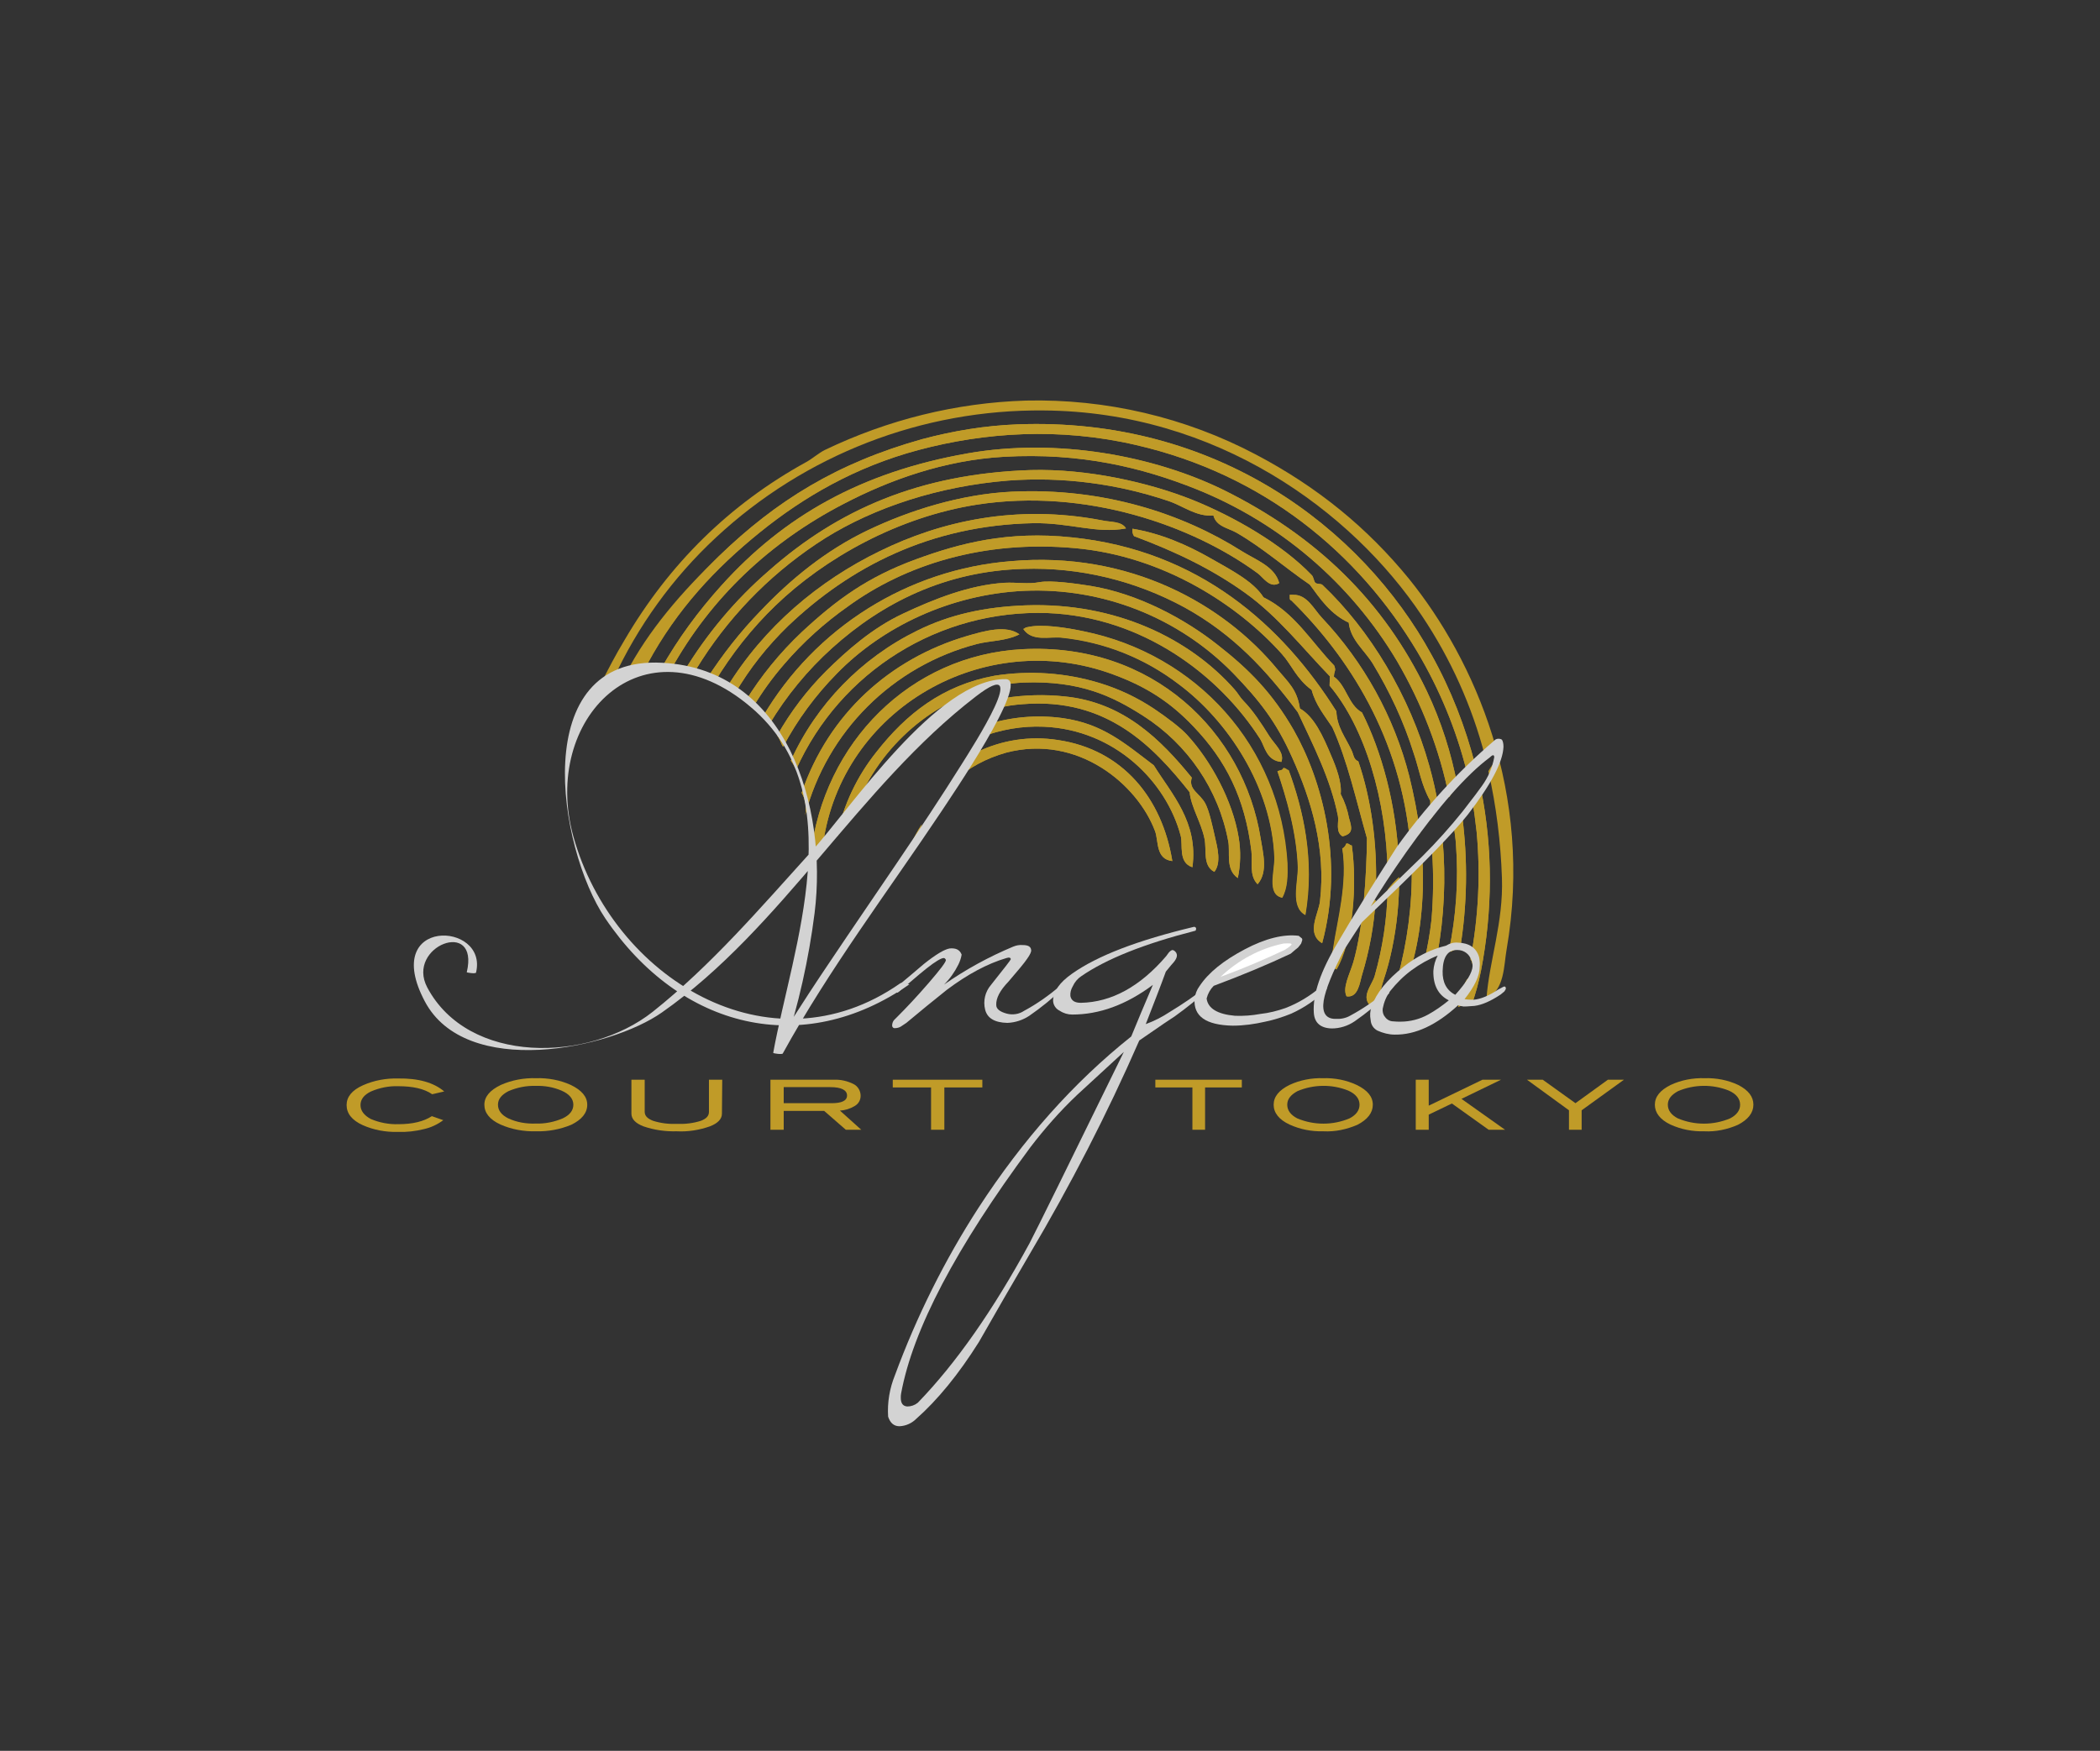 <?xml version="1.0" encoding="utf-8"?>
<!-- Generator: Adobe Illustrator 25.0.1, SVG Export Plug-In . SVG Version: 6.00 Build 0)  -->
<svg version="1.1" id="レイヤー_1" xmlns="http://www.w3.org/2000/svg" xmlns:xlink="http://www.w3.org/1999/xlink" x="0px"
	 y="0px" viewBox="0 0 679.8 566.9" style="enable-background:new 0 0 679.8 566.9;" xml:space="preserve">
<rect x="0" y="0" width="679.8" height="566.9" fill="#333333" stroke="none"/>
<style type="text/css">
	.st0{fill-rule:evenodd;clip-rule:evenodd;fill:#C09B28;}
	.st1{fill:#C09B28;}
	.st2{fill-rule:evenodd;clip-rule:evenodd;fill:#FFFFFF;}
	.st3{fill:#D3D3D3;}
</style>
<g id="レイヤー_6">
	<path class="st0" d="M477.6,247.9C477.7,247.9,477.7,247.9,477.6,247.9c-3.2-12.5-7.9-24.6-14.2-35.9c-22.6-41.3-69.8-77-134-74.6
		c-10.5,0.4-20.8,2.1-30.9,4.8c-27.5,7.7-47.2,19.9-65.8,37.9c-11.1,10.8-20.4,23.4-27.4,37.3c1.1-0.3,2.2-0.5,3.3-0.6
		c0.4-0.7,0.7-1.4,1.1-2c9.5-17.5,21.8-30.7,36.4-42.5c14-11.3,30.7-21.1,51.3-26.6c21.4-5.7,45.5-7.4,70.4-1.6
		c41.2,9.5,71.9,34.8,91.1,67.1c7.1,12,12.5,25,15.9,38.6c0-0.1,0.1-0.1,0.1-0.2C475.3,248.6,476.4,247.9,477.6,247.9L477.6,247.9"
		/>
	<path class="st0" d="M479.4,255.5c-0.9,1.3-1.8,2.5-2.8,3.7c0.6,3.3,1,6.7,1.4,10.1c1.3,13.8,0.6,27.7-2,41.3
		c0.5,0.6,0.7,1.3,0.7,2.1v1.4c0,1.3-0.7,2.4-1.8,3c-0.2,0.4-0.4,0.7-0.6,1.1c-0.7,2.6-1.4,5.2-2.3,7.8c1.4-0.5,2.9-0.9,4.5-0.9
		c1.2-3.5,2.2-7.1,2.9-10.7C483.2,294.9,483.3,274.9,479.4,255.5"/>
	<path class="st0" d="M471.8,254.4c-2-10.6-5.3-20.9-9.9-30.6c-14-29.3-35.9-50.3-65.7-65.1c-22.6-11.1-53.9-17-83-11.9
		c-34.6,6.1-59.5,20.4-79.6,42.7c-7.5,8.3-14.2,17.4-19.7,27.2c1.1,0.1,2.1,0.1,3.2,0.3c13.1-23.7,32.4-41.6,55.9-53.8
		c14.9-7.8,32.7-14.2,52-15.3c24.9-1.4,44.8,3.5,62.3,10.5c27.1,10.9,49.9,30.4,64.9,55.6c8,13.7,13.8,28.6,16.9,44.1
		C469.9,256.8,470.8,255.6,471.8,254.4"/>
	<path class="st0" d="M472.1,266.4c-0.3,0.7-0.8,1.3-1.4,1.7c0.2,1.7,0.5,3.4,0.6,5.1c0.9,11.7,0.1,23.4-2.3,34.9c0.3,0,0.6,0,0.8,0
		c0.1-0.1,0.2-0.2,0.3-0.2c0.8-0.5,1.7-0.6,2.5-0.4c2.4-14.4,2.6-29.1,0.7-43.6C472.8,264.6,472.4,265.5,472.1,266.4"/>
	<path class="st0" d="M463,259.3c0,2,0,4,0.1,6c1-1.4,1.8-2.8,2.5-4.3c-0.7-4.4-1.7-8.7-2.9-13c-6.4-22.9-19.3-44.1-34.6-58.6
		c-0.5-0.5-1.8-0.2-2.3-0.7s-0.6-1.9-1.1-2.4c-9.5-10-25.3-19.1-38.8-24.5c-14.1-5.6-33.9-10.1-52.3-9.6
		c-36,1.2-62.4,12.9-84.6,32.5c-10.9,9.4-20.2,20.5-27.7,32.9c1,0.2,2,0.5,3.1,0.8c0.9-1.6,1.9-3.3,2.9-4.8
		c10.3-15.9,23.9-29.3,39.9-39.4c15.9-9.9,36.7-16.8,59.2-18.6c17.5-1.3,35.2,1,51.8,6.6c4.8,1.6,9.1,5.2,14.6,4.7
		c0.9,3.6,4.9,4.1,7.5,5.6c8.5,4.9,15.9,11.5,23.7,16.8c3.5,4.8,6.8,9.6,12.6,12.3c0.6,5.6,5.1,8.9,7.8,13.3
		c5.5,9.1,10,18.7,13.2,28.9C459.3,248.6,460.1,254.3,463,259.3"/>
	<path class="st0" d="M463.6,275.9c0.5,7.3,0.4,14.6-0.2,21.9c-0.5,4.5-1.3,8.9-2.3,13.3c1.3-0.8,2.7-1.5,4.2-2.1
		c2.2-12.2,2.8-24.7,1.7-37C465.9,273.3,464.8,274.6,463.6,275.9"/>
	<path class="st0" d="M401.9,178.4c-18.8-11.9-44.5-20.6-74.4-19.2c-16.4,0.8-33,6-46.6,12.5s-25,15.9-34.6,26
		c-6.6,6.8-12.4,14.2-17.5,22.1c0.8,0.3,1.7,0.7,2.5,1.1c5.5-9.1,12.1-17.5,19.8-24.9c15.9-15.3,39.6-28.6,65.1-32.6
		c35.3-5.5,69.9,6.8,90.9,22.2c1.7,1.2,4,5.1,7,3.2C412.7,183.4,406.5,181.3,401.9,178.4"/>
	<path class="st0" d="M356.8,168.5c-28-5.4-52.5,0.4-71.9,9.9c-19.8,9.6-37.6,24.5-49.8,44.5c1,0.5,1.9,1.1,2.8,1.7
		c4.7-8.1,10.5-15.4,17.2-21.9c20-19.1,46-32.6,79.3-33.3c12.1-0.2,20.4,3.5,30.1,1.7C363.1,168.7,359.5,169.1,356.8,168.5"/>
	<path class="st0" d="M449.2,282.9c1-1.3,2.1-2.5,3.1-3.8c0.1-0.2,0.3-0.3,0.5-0.4c-0.8-18.5-5.7-35.7-11.9-48
		c-4.5-2.5-5-8.7-9.1-11.6c0.1-2.2,0.8-1.7,0.1-3.6c-7.4-7.6-12.7-17.1-22.9-22.1c-3.1-5-10.2-8.7-16.7-12.4
		c-8-4.6-16.6-8.3-25.7-9.8c-0.1,0.8,0,1.7,0.5,2.4c13.7,5.1,25.4,10.8,36,18.4s18.5,17.8,27.4,27c0,1-0.1,2-0.1,3
		C441.8,235.5,448.9,259,449.2,282.9"/>
	<path class="st0" d="M449.2,288.1c-0.2,9.4-1.6,18.8-4.2,27.9c-0.9,3.1-4.8,6.9-1,10c2.5-2,2.9-5.7,3.9-8.7c1.1-3.3,2-6.6,2.7-10
		c1.6-7.7,2.4-15.5,2.3-23.3C451.5,285.2,450.3,286.6,449.2,288.1"/>
	<path class="st0" d="M444.4,289.1c0.3-0.5,0.7-0.9,1-1.4c0.5-14.7-1.6-29.3-5.7-41.2c-1.6-0.6-1.5-2.2-2.2-3.6
		c-1.9-4.1-4.7-7.4-4.9-12.6c-17.4-27.7-44.4-52.1-85.6-56.3c-20.8-2.2-36.3,1.9-50.5,7.1c-15.8,5.8-25.7,13.1-36.9,23.5
		c-7.1,6.7-13.3,14.3-18.4,22.6c0.8,0.7,1.6,1.4,2.4,2.1c3-5.1,6.4-9.8,10.3-14.3c6.1-7.1,13.1-13.4,20.8-18.8
		c18.1-13.1,43.4-21.5,73.5-18.7c28.4,2.6,52.5,18.3,66.8,34.3c3.2,3.6,4.7,8,9.6,11.6c1.3,4.9,4.2,8.3,6.7,12.1
		c4.9,10.8,7.7,23.6,11.2,35.9c-0.1,12.1-1.2,28.9-4.4,40.1c-1.2,4-3.6,8.3-2.2,11.1c3.8,0.6,4.3-4.6,5-6.9c2.4-7.9,3.9-16,4.4-24.2
		c-0.8-0.1-1.4-0.8-1.3-1.6C444,289.7,444.2,289.4,444.4,289.1"/>
	<path class="st0" d="M436.7,264.9c-0.5-2.7-1.4-5.3-2.7-7.8c0.4-3.7-1.4-8.6-3.1-12.5c-2.6-6.2-5.4-12.5-10.1-15.2
		c-0.9-6.2-3.9-8.6-7.3-12.7c-17.2-20.9-47.7-38.4-86.3-35c-33.4,2.7-63.3,21.5-80.3,50.4c0.9,0.7,1.6,1.5,2.1,2.5
		c5.5-9.2,12.4-17.6,20.4-24.8c16.2-14.6,36.6-24.9,61.9-25.6c18.2-0.6,36.2,3.8,52.2,12.5c15.9,8.8,26.4,20.3,36.6,33.9
		c4.8,10.3,10.6,21.5,13,33.6c0.4,1.9-0.9,5.2,1.5,6.6C438.2,269.9,437.6,268,436.7,264.9"/>
	<path class="st0" d="M418.8,236.4c-6.9-12-14.4-19.6-24.5-27.5c-10.7-8.5-25.9-16.7-41.3-19.2c-4.4-0.7-12.8-1.9-16.5-1.2
		s-7.4,0-11.3,0.2c-11.4,0.7-22.9,5.3-32.9,10s-18.1,11.9-24.9,18.6c-6.2,6.2-11.5,13.2-15.8,20.8c0.6,0.9,1.1,2,1.5,3
		c0.1,0.2,0.3,0.5,0.4,0.7c4.6-8.7,10.5-16.7,17.4-23.7c14.7-15.1,36.7-25.7,60.7-26.8c25.3-1.1,49.9,8.6,67.6,26.7
		c8.5,8.8,14,15.8,19.1,27.3c6.1,13.5,11,29.5,9,46.5c-0.5,4.2-4.6,10.4,0.7,13.6C435.2,278.6,427.9,252.4,418.8,236.4"/>
	<path class="st0" d="M459.7,269.7c-0.8-6.2-2-12.3-3.5-18.4c-4.9-19.2-14.7-36.9-28.3-51.3c-2.6-2.8-4.8-7.5-9.2-7.4
		c-0.4,0-0.8,0-1.2,0c0.1,0.7-0.2,1.7,0.5,1.8c18.7,18.4,35.4,44.5,38.5,78.7C457.6,272.1,458.7,270.9,459.7,269.7"/>
	<path class="st0" d="M459.6,279.8c-0.7,0.7-1.7,1-2.6,0.9c0.2,12.2-1.4,24.3-4.6,36c0.8-0.5,1.6-1,2.5-1.4l1.7-1.2
		c1.6-5.4,2.7-10.9,3.3-16.5c0.7-6.2,0.9-12.4,0.6-18.6L459.6,279.8"/>
	<path class="st0" d="M411,238.5c-2.9-4.6-5.3-8.3-8.5-11.6c-1.1-1.1-1.8-2.5-2.8-3.6c-14.5-16.5-38.5-28.3-67.6-27.3
		c-13.4,0.5-24.7,3-35.2,8.2c-18.1,8.9-32.6,23.8-40.9,42.1c0.7,0.9,1.2,1.9,1.7,2.9c14.3-31.9,46.5-51.9,81.4-50.7
		c30.7,1.2,55.6,20,68.9,40.9c1.4,2.3,2,6.9,6.8,7.3C415.9,243.7,412.7,241.1,411,238.5"/>
	<path class="st0" d="M415.1,290.7c-5-1-2.3-8.7-2.5-13.1c-0.9-22.8-15.1-44.2-31.1-56.1c-11-8.4-24.1-13.6-37.9-15
		c-3.8-0.4-9.5,1.4-12.3-2.8c0.5-0.1,0.6-0.6,1.2-0.6c4.8-1.2,13.1,0.2,18.3,1.3c36.6,7.4,63.7,37.3,66,75.1
		C416.9,283.3,416.9,287.5,415.1,290.7"/>
	<path class="st0" d="M312.8,206c-24.6,7.3-44.5,25-53.3,50.7c1.3,2.2,1.7,4.8,1.1,7.3l0,0c7.1-27.2,28.4-48.4,55.7-55.5
		c4.4-1.1,9.3-0.9,13.7-3.1C325.8,202.3,318.9,204.2,312.8,206"/>
	<path class="st0" d="M408.1,271.5c-5.5-34.5-35-63.5-77.1-61.3c-36.3,1.9-64.4,30.2-68.6,66.8c-0.1,1.1-0.3,2.6-0.5,4
		c0.5-1.5,1.4-2.9,2.7-3.8c0.3-1.4,0.9-2.6,1.8-3.7c6-44.1,52.3-70.6,94-55.1c10.9,4,18.6,9.1,26,16.9c10.4,10.9,16.6,23,18.7,40.3
		c0.4,3.5-0.8,7.9,2,10.7C410.6,282.3,408.8,276,408.1,271.5"/>
	<path class="st0" d="M401,271.3c-2-12.3-9.2-25.1-16.5-33.1c-2.1-2.4-6.6-5.8-10.9-8.7c-5.4-3.6-11.3-6.4-17.5-8.3
		c-11.1-3.4-22.8-4.2-34.2-2.4c-16.8,3.1-28.5,12.3-38.2,24.7c-6.3,7.9-10.7,17.2-12.8,27.2l0.3-0.1c0.5-2.3,1.9-4.2,4-5.3
		c0.2-0.1,0.4-0.2,0.6-0.3c6.5-20.6,23.5-36.6,43.2-42.1c0.2-0.3,0.4-0.5,0.7-0.8c1-1.3,2.9-1.5,4.2-0.5c0.1,0,0.1,0.1,0.2,0.2
		c2.4-0.4,4.8-0.7,7.3-0.8c18.4-0.7,29,4.6,38.7,10.8c14.4,9.2,24.4,23.9,27.5,40.6c0.7,3.6-1,9.1,3.1,11.9
		C401.6,280,401.7,275.6,401,271.3"/>
	<path class="st0" d="M393.3,271c-0.8-3.5-1.8-8.3-3.1-10.8c-1.8-3.4-5.6-4.5-4.4-8.4c-10-12.3-22.1-24.4-41.1-26.3
		c-6.5-0.7-13.1-0.5-19.5,0.5c-0.1,0.3-0.3,0.6-0.6,0.9c-0.7,0.8-1.3,1.5-1.8,2.4c2.7-0.7,5.5-1.1,8.3-1.3c27-2.2,42.1,13.5,54,28.5
		c0.5,4.9,3.7,9.7,4.8,15c0.8,3.6-0.7,8.8,3.2,10.8C395.4,279.4,394.1,274.4,393.3,271"/>
	<path class="st0" d="M288.2,250.1c3.9-3.9,6.9-8.5,10.4-12.6c-5.3,4.1-9.7,9.2-13.1,15C286.5,251.6,287.4,250.9,288.2,250.1"/>
	<path class="st0" d="M373.5,247.8c-9.4-7.1-16.5-13.5-29.6-15.3c-8.2-1.1-16.5-0.4-24.4,2.1c-0.7,1.2-1.4,2.4-2.1,3.6
		c0,0.2,0,0.3,0.1,0.5c6.5-2.5,13.4-3.7,20.4-3.4c23.1,1,39.7,17.9,44.3,35.3c0.8,2.9-0.9,8.7,3.8,10.2
		C388,266.2,379.2,257,373.5,247.8"/>
	<path class="st0" d="M294.8,273.7c2.3-1.6,2.9-4.3,3.6-6.8C297,269,295.8,271.3,294.8,273.7"/>
	<path class="st0" d="M342.4,239.6c-9-1.4-18.1,0-26.3,4c-0.4,0.5-0.9,1-1.4,1.5c-1.5,1.4-3,2.8-4.3,4.4c-0.2,0.5-0.4,1.1-0.7,1.6
		c-0.4,0.7-0.8,1.3-1.1,1.9c4.9-4.4,10.7-7.5,17.1-9.3c23.3-6.1,42.6,10.4,48.2,25.4c1.2,3.1,0.1,9.1,5.6,9.7
		C376.2,258.5,363.5,242.7,342.4,239.6"/>
	<path class="st0" d="M415.4,248.7c1-0.1,1,0.6,1.7,0.6c4.7,12.7,8.5,28.9,5.4,46.9c-4.9-2.6-2.3-10.6-2.4-15.5
		c-0.4-11.4-3.8-22.6-6.6-31C414.1,249.4,415.3,249.6,415.4,248.7"/>
	<path class="st0" d="M435.8,273.1c1-0.1,1,0.6,1.8,0.6c1.8,12.9,0.4,31-5,40c-3.1-0.9-1.2-4.9-1-7.1c1.2-8.2,4.7-20.8,2.9-31.9
		C435.1,274.4,435.6,273.8,435.8,273.1"/>
	<path class="st1" d="M411,238.5c-2.9-4.6-5.3-8.3-8.5-11.6c-1.1-1.1-1.8-2.5-2.8-3.6c-14.5-16.5-38.5-28.3-67.6-27.3
		c-13.4,0.5-24.7,3-35.2,8.2c-18.1,8.9-32.6,23.8-40.9,42.1c0.7,0.9,1.2,1.9,1.7,2.9c14.3-31.9,46.5-51.9,81.4-50.7
		c30.7,1.2,55.6,20,68.9,40.9c1.4,2.3,2,6.9,6.8,7.3C415.9,243.7,412.7,241.1,411,238.5"/>
	<path class="st1" d="M312.8,206c-24.6,7.3-44.5,25-53.3,50.7c1.3,2.2,1.7,4.8,1.1,7.3l0,0c7.1-27.2,28.4-48.4,55.7-55.5
		c4.4-1.1,9.3-0.9,13.7-3.1C325.8,202.3,318.9,204.2,312.8,206"/>
	<path class="st1" d="M436.7,264.9c-0.5-2.7-1.4-5.3-2.7-7.8c0.4-3.7-1.4-8.6-3.1-12.5c-2.6-6.2-5.4-12.5-10.1-15.2
		c-0.9-6.2-3.9-8.6-7.3-12.7c-17.2-20.9-47.7-38.4-86.3-35c-33.4,2.7-63.3,21.5-80.3,50.4c0.9,0.7,1.6,1.5,2.1,2.5
		c5.5-9.2,12.4-17.6,20.4-24.8c16.2-14.6,36.6-24.9,61.9-25.6c18.2-0.6,36.2,3.8,52.2,12.5c15.9,8.8,26.4,20.3,36.6,33.9
		c4.8,10.3,10.6,21.5,13,33.6c0.4,1.9-0.9,5.2,1.5,6.6C438.2,269.9,437.6,268,436.7,264.9"/>
	<path class="st1" d="M373.5,247.8c-9.4-7.1-16.5-13.5-29.6-15.3c-8.2-1.1-16.5-0.4-24.4,2.1c-0.7,1.2-1.4,2.4-2.1,3.6
		c0,0.2,0,0.3,0.1,0.5c6.5-2.5,13.4-3.7,20.4-3.4c23.1,1,39.7,17.9,44.3,35.3c0.8,2.9-0.9,8.7,3.8,10.2
		C388,266.2,379.2,257,373.5,247.8"/>
	<path class="st1" d="M294.8,273.7c2.3-1.6,2.9-4.3,3.6-6.8C297,269,295.8,271.3,294.8,273.7"/>
	<path class="st1" d="M342.4,239.6c-9-1.4-18.1,0-26.3,4c-0.4,0.5-0.9,1-1.4,1.5c-1.5,1.4-3,2.8-4.3,4.4c-0.2,0.5-0.4,1.1-0.7,1.6
		c-0.4,0.7-0.8,1.3-1.1,1.9c4.9-4.4,10.7-7.5,17.1-9.3c23.3-6.1,42.6,10.4,48.2,25.4c1.2,3.1,0.1,9.1,5.6,9.7
		C376.2,258.5,363.5,242.7,342.4,239.6"/>
	<path class="st1" d="M356.8,168.5c-28-5.4-52.5,0.4-71.9,9.9c-19.8,9.6-37.6,24.5-49.8,44.5c1,0.5,1.9,1.1,2.8,1.7
		c4.7-8.1,10.5-15.4,17.2-21.9c20-19.1,46-32.6,79.3-33.3c12.1-0.2,20.4,3.5,30.1,1.7C363.1,168.7,359.5,169.1,356.8,168.5"/>
	<path class="st1" d="M288.2,250.1c3.9-3.9,6.9-8.5,10.4-12.6c-5.3,4.1-9.7,9.2-13.1,15C286.5,251.6,287.4,250.9,288.2,250.1"/>
	<path class="st1" d="M393.3,271c-0.8-3.5-1.8-8.3-3.1-10.8c-1.8-3.4-5.6-4.5-4.4-8.4c-10-12.3-22.1-24.4-41.1-26.3
		c-6.5-0.7-13.1-0.5-19.5,0.5c-0.1,0.3-0.3,0.6-0.6,0.9c-0.7,0.8-1.3,1.5-1.8,2.4c2.7-0.7,5.5-1.1,8.3-1.3c27-2.2,42.1,13.5,54,28.5
		c0.5,4.9,3.7,9.7,4.8,15c0.8,3.6-0.7,8.8,3.2,10.8C395.4,279.4,394.1,274.4,393.3,271"/>
	<path class="st1" d="M401.9,178.4c-18.8-11.9-44.5-20.6-74.4-19.2c-16.4,0.8-33,6-46.6,12.5s-25,15.9-34.6,26
		c-6.6,6.8-12.4,14.2-17.5,22.1c0.8,0.3,1.7,0.7,2.5,1.1c5.5-9.1,12.1-17.5,19.8-24.9c15.9-15.3,39.6-28.6,65.1-32.6
		c35.3-5.5,69.9,6.8,90.9,22.2c1.7,1.2,4,5.1,7,3.2C412.7,183.4,406.5,181.3,401.9,178.4"/>
	<path class="st1" d="M456.1,187.4c-13.4-16.4-29.4-29.6-49.5-40.2c-22.9-12.1-48.6-18.1-74.5-17.5c-22.6,0.7-44.7,6.2-65.1,16
		c-2,1-4,2.8-6,3.9c-24.9,13.7-44.4,33-58.8,57.6c-2.9,4.8-5.4,9.6-7.8,14.4c1.4-0.5,2.7-1,4-1.4c8-17.4,19.3-33.1,33.4-46.2
		c28.8-26.8,66.8-41.5,106.1-41.1c55.9,0.4,99.7,32.5,122.4,66.5c9.3,13.9,16.2,29.2,20.4,45.4h0c0.1-0.3,0.2-0.5,0.3-0.8
		c0.6-1.1,1.9-0.8,2.4,0.1c0.7,0.3,1.1,1.1,0.8,1.8c0,0.1,0,0.1-0.1,0.2c-0.5,0.9-1.1,1.8-1.7,2.6c-0.2,0.3-0.4,0.7-0.6,1
		c2.6,11.4,4,23,4.4,34.6c0.5,14.4-4.1,26.8-5,38.9c5.9-2.5,5.6-10.7,6.5-15.7C496.5,256.7,477.2,213.5,456.1,187.4"/>
	<path class="st1" d="M459.7,269.7c-0.8-6.2-2-12.3-3.5-18.4c-4.9-19.2-14.7-36.9-28.3-51.3c-2.6-2.8-4.8-7.5-9.2-7.4
		c-0.4,0-0.8,0-1.2,0c0.1,0.7-0.2,1.7,0.5,1.8c18.7,18.4,35.4,44.5,38.5,78.7C457.6,272.1,458.7,270.9,459.7,269.7"/>
	<path class="st1" d="M459.6,279.8c-0.7,0.7-1.7,1-2.6,0.9c0.2,12.2-1.4,24.3-4.6,36c0.8-0.5,1.6-1,2.5-1.4l1.7-1.2
		c1.6-5.4,2.7-10.9,3.3-16.5c0.7-6.2,0.9-12.4,0.6-18.6L459.6,279.8"/>
	<path class="st1" d="M449.2,282.9c1-1.3,2.1-2.5,3.1-3.8c0.1-0.2,0.3-0.3,0.5-0.4c-0.8-18.5-5.7-35.7-11.9-48
		c-4.5-2.5-5-8.7-9.1-11.6c0.1-2.2,0.8-1.7,0.1-3.6c-7.4-7.6-12.7-17.1-22.9-22.1c-3.1-5-10.2-8.7-16.7-12.4
		c-8-4.6-16.6-8.3-25.7-9.8c-0.1,0.8,0,1.7,0.5,2.4c13.7,5.1,25.4,10.8,36,18.4s18.5,17.8,27.4,27c0,1-0.1,2-0.1,3
		C441.8,235.5,448.9,259,449.2,282.9"/>
	<path class="st1" d="M449.2,288.1c-0.2,9.4-1.6,18.8-4.2,27.9c-0.9,3.1-4.8,6.9-1,10c2.5-2,2.9-5.7,3.9-8.7c1.1-3.3,2-6.6,2.7-10
		c1.6-7.7,2.4-15.5,2.3-23.3C451.5,285.2,450.3,286.6,449.2,288.1"/>
	<path class="st1" d="M401,271.3c-2-12.3-9.2-25.1-16.5-33.1c-2.1-2.4-6.6-5.8-10.9-8.7c-5.4-3.6-11.3-6.4-17.5-8.3
		c-11.1-3.4-22.8-4.2-34.2-2.4c-16.8,3.1-28.5,12.3-38.2,24.7c-6.3,7.9-10.7,17.2-12.8,27.2l0.3-0.1c0.5-2.3,1.9-4.2,4-5.3
		c0.2-0.1,0.4-0.2,0.6-0.3c6.5-20.6,23.5-36.6,43.2-42.1c0.2-0.3,0.4-0.5,0.7-0.8c1-1.3,2.9-1.5,4.2-0.5c0.1,0,0.1,0.1,0.2,0.2
		c2.4-0.4,4.8-0.7,7.3-0.8c18.4-0.7,29,4.6,38.7,10.8c14.4,9.2,24.4,23.9,27.5,40.6c0.7,3.6-1,9.1,3.1,11.9
		C401.6,280,401.7,275.6,401,271.3"/>
	<path class="st1" d="M477.6,247.9C477.7,247.9,477.7,247.9,477.6,247.9c-3.2-12.5-7.9-24.6-14.2-35.9c-22.6-41.3-69.8-77-134-74.6
		c-10.5,0.4-20.8,2.1-30.9,4.8c-27.5,7.7-47.2,19.9-65.8,37.9c-12,11.6-22.7,23.8-30.2,38.2c1.9-0.8,3.9-1.3,6-1.5
		c0.4-0.7,0.7-1.4,1.1-2c9.5-17.5,21.8-30.7,36.4-42.5c14-11.3,30.7-21.1,51.3-26.6c21.4-5.7,45.5-7.4,70.5-1.6
		c41.2,9.5,71.9,34.8,91.1,67.1c7.1,12,12.5,25,15.9,38.6c0-0.1,0.1-0.1,0.1-0.2C475.3,248.6,476.4,247.9,477.6,247.9L477.6,247.9"
		/>
	<path class="st1" d="M479.4,255.5c-0.9,1.3-1.8,2.5-2.8,3.7c0.6,3.3,1,6.7,1.4,10.1c1.3,13.8,0.6,27.7-2,41.3
		c0.5,0.6,0.7,1.3,0.7,2.1v1.4c0,1.3-0.7,2.4-1.8,3c-0.2,0.4-0.4,0.7-0.6,1.1c-0.7,2.6-1.4,5.2-2.3,7.8c1.4-0.5,2.9-0.9,4.5-0.9
		c1.2-3.5,2.2-7.1,2.9-10.7C483.2,294.9,483.3,274.9,479.4,255.5"/>
	<path class="st1" d="M444.4,289.1c0.3-0.5,0.7-0.9,1-1.4c0.5-14.7-1.6-29.3-5.7-41.2c-1.6-0.6-1.5-2.2-2.2-3.6
		c-1.9-4.1-4.7-7.4-4.9-12.6c-17.4-27.7-44.4-52.1-85.6-56.3c-20.8-2.2-36.3,1.9-50.5,7.1c-15.8,5.8-25.7,13.1-36.9,23.5
		c-7.1,6.7-13.3,14.3-18.4,22.6c0.8,0.7,1.6,1.4,2.4,2.1c3-5.1,6.4-9.8,10.3-14.3c6.1-7.1,13.1-13.4,20.8-18.8
		c18.1-13.1,43.4-21.5,73.5-18.7c28.4,2.6,52.5,18.3,66.8,34.3c3.2,3.6,4.7,8,9.6,11.6c1.3,4.9,4.2,8.3,6.7,12.1
		c4.9,10.8,7.7,23.6,11.2,35.9c-0.1,12.1-1.2,28.9-4.4,40.1c-1.2,4-3.6,8.3-2.2,11.1c3.8,0.6,4.3-4.6,5-6.9c2.4-7.9,3.9-16,4.4-24.2
		c-0.8-0.1-1.4-0.8-1.3-1.6C444,289.7,444.2,289.4,444.4,289.1"/>
	<path class="st1" d="M471.8,254.4c-2-10.6-5.3-20.9-9.9-30.6c-14-29.3-35.9-50.3-65.7-65.1c-22.6-11.1-53.9-17-83-11.9
		c-34.6,6.1-59.5,20.4-79.6,42.7c-7.5,8.3-14.2,17.4-19.7,27.2c1.1,0.1,2.1,0.1,3.2,0.3c13.1-23.7,32.4-41.6,55.9-53.8
		c14.9-7.8,32.7-14.2,52-15.3c24.9-1.4,44.8,3.5,62.3,10.5c27.1,10.9,49.9,30.4,64.9,55.6c8,13.7,13.8,28.6,16.9,44.1
		C469.9,256.8,470.8,255.6,471.8,254.4"/>
	<path class="st1" d="M472.1,266.4c-0.3,0.7-0.8,1.3-1.4,1.7c0.2,1.7,0.5,3.4,0.6,5.1c0.9,11.7,0.1,23.4-2.3,34.9c0.3,0,0.6,0,0.8,0
		c0.1-0.1,0.2-0.2,0.3-0.2c0.8-0.5,1.7-0.6,2.5-0.4c2.4-14.4,2.6-29.1,0.7-43.6C472.8,264.6,472.4,265.5,472.1,266.4"/>
	<path class="st1" d="M463,259.3c0,2,0,4,0.1,6c1-1.4,1.8-2.8,2.5-4.3c-0.7-4.4-1.7-8.7-2.9-13c-6.4-22.9-19.3-44.1-34.6-58.6
		c-0.5-0.5-1.8-0.2-2.3-0.7s-0.6-1.9-1.1-2.4c-9.5-10-25.3-19.1-38.8-24.5c-14.1-5.6-33.9-10.1-52.3-9.6
		c-36,1.2-62.4,12.9-84.6,32.5c-10.9,9.4-20.2,20.5-27.7,32.9c1,0.2,2,0.5,3.1,0.8c0.9-1.6,1.9-3.3,2.9-4.8
		c10.3-15.9,23.9-29.3,39.9-39.4c15.9-9.9,36.7-16.8,59.2-18.6c17.5-1.3,35.2,1,51.8,6.6c4.8,1.6,9.1,5.2,14.6,4.7
		c0.9,3.6,4.9,4.1,7.5,5.6c8.5,4.9,15.9,11.5,23.7,16.8c3.5,4.8,6.8,9.6,12.6,12.3c0.6,5.6,5.1,8.9,7.8,13.3
		c5.5,9.1,10,18.7,13.2,28.9C459.3,248.6,460.1,254.3,463,259.3"/>
	<path class="st1" d="M463.6,275.9c0.5,7.3,0.4,14.6-0.2,21.9c-0.5,4.5-1.3,8.9-2.3,13.3c1.3-0.8,2.7-1.5,4.2-2.1
		c2.2-12.2,2.8-24.7,1.7-37C465.9,273.3,464.8,274.6,463.6,275.9"/>
	<path class="st1" d="M408.1,271.5c-5.5-34.5-35-63.5-77.1-61.3c-36.3,1.9-64.4,30.2-68.6,66.8c-0.1,1.1-0.3,2.6-0.5,4
		c0.5-1.5,1.4-2.9,2.7-3.8c0.3-1.4,0.9-2.6,1.8-3.7c6-44.1,52.3-70.6,94-55.1c10.9,4,18.6,9.1,26,16.9c10.4,10.9,16.6,23,18.7,40.3
		c0.4,3.5-0.8,7.9,2,10.7C410.6,282.3,408.8,276,408.1,271.5"/>
	<path class="st1" d="M437.6,273.8c-0.8-0.1-0.8-0.8-1.8-0.6c-0.2,0.7-0.7,1.3-1.2,1.7c1.8,11.1-1.7,23.7-2.9,31.9
		c-0.3,2.2-2.2,6.2,1,7.1C438,304.8,439.4,286.7,437.6,273.8"/>
	<path class="st1" d="M350.7,204.4c-5.2-1.1-13.5-2.5-18.3-1.3c-0.6,0-0.7,0.5-1.2,0.5c2.8,4.3,8.6,2.4,12.3,2.8
		c13.8,1.4,26.9,6.6,37.9,15c16.1,11.9,30.2,33.4,31.1,56.1c0.2,4.4-2.6,12.1,2.5,13.1c1.8-3.2,1.8-7.4,1.6-11.2
		C414.4,241.7,387.3,211.9,350.7,204.4"/>
	<path class="st1" d="M415.4,248.7c-0.2,0.8-1.3,0.6-1.8,1.1c2.8,8.4,6.2,19.6,6.6,31c0.1,4.9-2.5,12.9,2.4,15.5
		c3.1-18-0.8-34.3-5.4-46.9C416.4,249.3,416.4,248.6,415.4,248.7"/>
	<path class="st1" d="M418.8,236.4c-6.9-12-14.4-19.6-24.5-27.5c-10.7-8.5-25.9-16.7-41.3-19.2c-4.4-0.7-12.8-1.9-16.5-1.2
		s-7.4,0-11.3,0.2c-11.4,0.7-22.9,5.3-32.9,10s-18.1,11.9-24.9,18.6c-6.2,6.2-11.5,13.2-15.8,20.8c0.6,0.9,1.1,2,1.5,3
		c0.1,0.2,0.3,0.5,0.4,0.7c4.6-8.7,10.5-16.7,17.4-23.7c14.7-15.1,36.7-25.7,60.7-26.8c25.3-1.1,49.9,8.6,67.6,26.7
		c8.5,8.8,14,15.8,19.1,27.3c6.1,13.5,11,29.5,9,46.5c-0.5,4.2-4.6,10.4,0.7,13.6C435.2,278.6,427.9,252.4,418.8,236.4"/>
	<path class="st2" d="M391.8,317.5c0,0,13.7-14,27.5-13.1C419.3,304.4,418.5,311,391.8,317.5"/>
	<path class="st1" d="M143.8,353.4l-3.9,0.9c-2.6-1.8-6.3-2.6-11-2.6c-3-0.1-6,0.5-8.8,1.7c-2.3,1.1-3.4,2.6-3.4,4.4
		s1.1,3.3,3.3,4.5c2.8,1.2,5.9,1.8,9,1.7c4.6,0,8.2-0.9,10.8-2.6l3.7,1.3c-1.9,1.4-4,2.4-6.3,2.9c-2.8,0.7-5.6,1-8.4,0.9
		c-3.9,0.1-7.8-0.6-11.4-2.2c-3.5-1.6-5.2-3.8-5.2-6.5c0-2.6,1.7-4.8,5.3-6.4c3.6-1.6,7.5-2.3,11.4-2.2
		C135.4,349.1,140.4,350.5,143.8,353.4"/>
	<path class="st1" d="M190.1,357.7c0,2.6-1.7,4.8-5.2,6.5c-3.6,1.5-7.5,2.2-11.4,2.1c-3.9,0.1-7.9-0.6-11.5-2.2
		c-3.5-1.6-5.2-3.8-5.2-6.4s1.8-4.7,5.3-6.4c3.6-1.6,7.5-2.3,11.4-2.2c3.9-0.1,7.8,0.6,11.3,2.2C188.3,353,190.1,355.1,190.1,357.7
		 M185.6,357.7c0-1.9-1.3-3.5-3.9-4.6c-2.6-1.1-5.4-1.6-8.3-1.5c-3-0.1-6,0.5-8.8,1.7c-2.3,1.2-3.4,2.6-3.4,4.4s1.1,3.3,3.3,4.4
		c2.8,1.3,5.8,1.8,8.9,1.7c3,0.1,6-0.5,8.8-1.7C184.5,361,185.6,359.5,185.6,357.7"/>
	<path class="st1" d="M233.7,360.6c0,1.7-1.3,3.1-3.9,4.1c-3.4,1.2-7.1,1.8-10.7,1.6c-3.7,0.1-7.3-0.4-10.8-1.6
		c-2.6-1-3.9-2.4-3.9-4.1v-11h4.3V360c0,1.3,0.9,2.2,2.7,2.9c2.5,0.8,5.1,1.1,7.8,1c2.6,0.1,5.2-0.2,7.7-1c1.8-0.7,2.6-1.6,2.6-2.9
		v-10.4h4.3L233.7,360.6z"/>
	<path class="st1" d="M278.8,365.8h-5l-7-6.1h-13.1v6.1h-4.3v-16.2h20.5c2.2-0.1,4.4,0.4,6.4,1.4c1.4,0.7,2.3,2.2,2.3,3.8
		c0,1.4-0.7,2.6-1.9,3.3c-1.5,0.9-3.1,1.4-4.8,1.5L278.8,365.8z M269.2,357.2c3.3,0,5-0.8,5-2.5s-1.8-2.7-5.4-2.7h-15.1v5.2H269.2z"
		/>
	<polygon class="st1" points="318,352.1 305.7,352.1 305.7,365.8 301.4,365.8 301.4,352.1 289,352.1 289,349.6 318,349.6 	"/>
	<polygon class="st1" points="402,352.1 390.1,352.1 390.1,365.8 386,365.8 386,352.1 374,352.1 374,349.6 402,349.6 	"/>
	<path class="st1" d="M444.4,357.7c0,2.6-1.7,4.8-5,6.5c-3.5,1.5-7.2,2.3-11,2.1c-3.8,0.1-7.5-0.6-11-2.2c-3.4-1.6-5.1-3.8-5.1-6.4
		s1.7-4.7,5.1-6.4c3.4-1.6,7.2-2.3,10.9-2.2c3.8-0.1,7.5,0.6,10.9,2.2C442.7,353,444.4,355.1,444.4,357.7 M440.1,357.7
		c0-1.9-1.2-3.5-3.7-4.6c-5.3-2.1-11.2-2-16.4,0.2c-2.2,1.2-3.3,2.6-3.3,4.4s1.1,3.3,3.2,4.4c5.4,2.3,11.6,2.3,17,0
		C439,361,440.1,359.5,440.1,357.7"/>
	<polygon class="st1" points="487.2,365.8 481.9,365.8 470,357.3 462.5,360.9 462.5,365.8 458.3,365.8 458.3,349.6 462.5,349.6 
		462.5,358 479.9,349.6 485.9,349.6 473.1,355.8 	"/>
	<polygon class="st1" points="525.7,349.6 512,359.5 512,365.8 507.9,365.8 507.9,359.5 494.3,349.6 499.4,349.6 510,357.2 
		520.5,349.6 	"/>
	<path class="st1" d="M567.6,357.7c0,2.6-1.7,4.8-5,6.5c-3.4,1.5-7.2,2.3-10.9,2.1c-3.8,0.1-7.5-0.6-11-2.2c-3.3-1.6-5-3.8-5-6.4
		c0-2.6,1.7-4.7,5.1-6.4c3.4-1.6,7.2-2.3,11-2.2c3.8-0.1,7.5,0.6,10.9,2.2C566,353,567.6,355.1,567.6,357.7 M563.3,357.7
		c0-1.9-1.2-3.5-3.7-4.6c-5.3-2.1-11.2-2-16.4,0.2c-2.2,1.2-3.3,2.6-3.3,4.4s1.1,3.3,3.2,4.4c5.4,2.3,11.6,2.3,17,0
		C562.2,361,563.3,359.5,563.3,357.7"/>
	<path class="st3" d="M344.2,319.9c-3.4,3.3-7.1,6.3-11,9c-2.1,1.4-4.6,2.2-7.1,2.3c-4.1-0.1-6.5-1.5-7.2-4.3c-0.7-2.8,0-5.8,1.9-8
		c4.3-5.4,6.4-8.1,6.4-8.3c0-0.5-0.5-0.7-1.4-0.4c-6.1,1.8-12.5,5.2-19.3,10.3c-4.4,3.5-8.8,7.1-13.1,10.7l-1.8,1.2
		c-0.5,0.3-1.2,0.5-1.8,0.5c-0.5,0.1-0.9-0.2-1-0.7c0,0,0-0.1,0-0.1c0-0.7,0.2-1.3,0.6-1.8l1-1c3-3,6.4-6.6,10.2-11s5.7-6.9,5.6-7.5
		c-0.2-0.4-0.4-0.6-0.7-0.6c-0.8,0-2.7,1.1-5.6,3.4s-5.9,5-8.9,7.5c-0.5,0.5-0.9,0.4-1.1-0.3c0-0.4,0.1-0.9,0.3-1.2
		c3-2.5,6-5,8.9-7.5c3.9-3.1,6.6-4.7,8.3-5c2-0.2,3.3,0.4,3.9,2c-0.2,1.2-0.6,2.3-1.1,3.3c-1.2,2.4-2.7,4.5-4.6,6.4
		c7-4.9,14.5-9,22.4-12.3c1-0.4,2-0.6,3.1-0.5c1.7,0,2.6,0.5,2.7,1.6c0.1,0.5-0.3,1.4-1.2,2.7c-1,1.5-3.1,4-6.2,7.6
		c-2.7,2.8-4,5.3-3.9,7.5c0,1.3,1.2,2.2,3.4,2.8c1.9,0.5,4,0.2,5.6-0.9c4.1-2.2,7.9-4.9,11.5-7.9c0.3-0.2,0.6-0.2,0.9,0
		C344.4,319.4,344.5,319.7,344.2,319.9"/>
	<path class="st3" d="M391.7,319.3c0.2,0.1,0.2,0.4-0.2,0.7c-3.5,3.2-7.2,6.2-11.1,9c-0.8,0.5-4.7,3.1-11.6,7.9
		c-10.4,23.8-22.3,46.9-35.5,69.2c-5.5,9.4-11,18.9-16.4,28.4c-6.6,10.5-13.4,18.8-20.3,24.9c-1.4,1.4-3.3,2.3-5.4,2.4
		c-1.8,0-3-1-3.7-3.1c-0.3-4.6,0.5-9.2,2.2-13.4c7-19,16.1-37.3,27.1-54.3c14.3-22,30.7-40.5,49.4-55.4c1.9-4.6,4.2-10.2,7-16.7
		c-8.7,6.5-17.4,9.6-26.1,9.6c-1.4,0-2.8-0.4-4-1.2c-1.3-0.6-2.2-1.9-2.2-3.4c0.1-2.9,2.1-5.8,6.1-8.6c8.3-5.9,21.5-10.9,39.5-15.2
		c0.3,0,0.5,0.1,0.7,0.4c0,0.6-0.1,0.9-0.4,0.9c-16.4,4.2-28.7,9.1-36.8,14.7c-1.2,0.8-2.1,1.9-2.7,3.2c-0.6,1-0.9,2.1-0.8,3.2
		c0.3,1.5,1.4,2.2,3.4,2.2c9.9-0.2,19.1-5.2,27.6-15.1c0.2-0.3,0.5-0.7,0.8-1.1c0.5-0.6,1-0.9,1.3-0.9c0.2,0.1,0.3,0.1,0.5,0.2
		c1.2,0.9,1.2,2.1-0.1,3.7c-0.4,0.4-1.2,1.4-2.6,3.1c-1.7,4.7-3.9,10.3-6.5,17c2.7-1,5.3-2.3,7.7-3.9c4.3-2.6,8.4-5.4,12.3-8.5
		C391.2,319.2,391.5,319.2,391.7,319.3C391.7,319.3,391.7,319.3,391.7,319.3 M363.8,340.6l-15.1,13.9c-5.5,5.2-10.5,10.9-15.1,16.9
		c-24.1,32.5-38.1,59.1-41.9,79.8c-0.1,0.5-0.1,0.9-0.1,1.4c0,1.8,0.7,2.7,2.1,2.8c1.2,0,2.4-0.4,3.4-1.2
		c12.4-12.8,24.4-30,36.2-51.7C335.7,397.9,345.9,377.2,363.8,340.6"/>
	<path class="st3" d="M429.3,320.5c-3.3,3.2-7.1,5.8-11.3,7.7c-2.7,1.1-5.5,2-8.4,2.6c-3.5,0.8-7,1.3-10.6,1.3
		c-8.6-0.2-12.7-3-12.3-8.7c0.2-1.5,0.7-2.9,1.6-4.1c2.9-4.4,7.8-8.3,14.6-11.9s12.7-5,17.5-4.4l1,0.8c0.2,0.2,0.2,0.5,0.1,0.8
		l-0.3,0.9c-0.2,0.3-0.5,0.7-1,1.3c-0.3,0.2-1.1,0.9-2.4,2c-7.2,3.4-15.5,6.9-24.9,10.4c-1.1,1.1-1.9,2.5-2.3,4.1
		c0.4,3.2,3.5,5.1,9.2,5.6c2.8,0.1,5.5-0.1,8.2-0.6c2.8-0.3,5.5-1,8.1-1.9c4.2-1.6,8.1-4,11.5-6.9c0.3-0.3,0.8-0.3,1.2,0
		c0,0,0,0,0,0C429.6,319.9,429.6,320.1,429.3,320.5 M418.1,305.8c0-0.4-0.9-0.4-2.6-0.3c-7.7,1.6-14.7,5.4-20.4,10.8
		c7.9-2.9,14.8-5.9,20.9-8.8C417.4,306.6,418.1,306,418.1,305.8"/>
	<path class="st3" d="M486.7,241.8c-0.2,5-4.1,12.3-11.5,21.9c-4.4,5.6-13.5,15-27.3,28.2l-7,6.7c-1.7,2.6-3.6,5.5-5.7,8.8
		c-3.9,7.5-6.1,13-6.7,16.6c-0.6,3.9,0.7,5.9,3.8,5.9c1.6,0.1,3.3-0.2,4.7-1c4.1-2.2,7.9-4.8,11.5-7.8c0.3-0.2,0.6-0.2,0.9,0
		c0.4,0.2,0.4,0.4,0.1,0.7c-3.5,3.2-7.1,6.2-11,8.9c-2.2,1.5-4.8,2.3-7.4,2.3c-3.6-0.1-5.6-1.8-5.8-5.1c-0.4-5.9,2.2-13.5,7.8-22.8
		c4.4-7.6,10.8-17.9,19.1-30.9c9.1-12.7,19.6-24.2,31.5-34.4c0.6-0.7,1.7-0.8,2.5-0.3C486.5,240,486.7,240.7,486.7,241.8
		 M483.7,245.2c0-0.9-0.5-0.9-1.5,0.1c-7.4,5.5-16.4,15.7-26.9,30.5c-4.7,6.7-8.6,12.6-11.6,17.7l2.9-2.8c4.7-4.5,9.3-9.1,13.9-13.5
		c4.6-4.6,8.9-9.4,13-14.5c3.5-4.5,5.6-7.3,6.2-8.2C481.8,251.6,483.1,248.5,483.7,245.2"/>
	<path class="st3" d="M487.3,320.5L487,321c0,0-0.4,0.3-1.2,1c-3.3,2.2-6.1,3.4-8.5,3.7c-2.2,0.2-3.4,0.2-3.5,0.2
		c-0.6-0.1-1.2-0.2-1.8-0.4c-7,6.4-13.8,9.6-20.5,9.5c-1.9,0-3.8-0.5-5.6-1.3c-1.3-0.7-2.1-1.9-2.2-3.4c-0.3-1.5-0.2-3,0.3-4.4
		c1.5-4.3,4.9-8.6,10.4-12.9c4-3.2,8.7-5.6,13.7-6.8c1.1-0.7,2.4-1.1,3.7-1c3.7,0.1,6.1,1.6,7,4.7c0.2,1,0.3,2.1,0.2,3.1
		c0,3-1.7,6.5-4.9,10.5c1,0.2,2,0.2,3,0.2c2.2-0.2,4.9-1.3,7.9-3.3l1.5-0.8c0.5-0.3,0.8-0.2,0.9,0.1
		C487.5,319.9,487.5,320.3,487.3,320.5 M469,323.9c-3.4-1.7-5.1-4.9-5-9.5c0.1-1.7,0.6-3.5,1.4-5c-3,1.2-5.8,2.8-8.4,4.7
		c-2.6,1.9-4.9,4.2-6.9,6.7c-1.3,1.7-2.1,3.7-2.5,5.8c-0.1,0.9,0.1,1.9,0.7,2.6c0.6,0.9,1.6,1.5,2.7,1.5c0.8,0.1,1.6,0.1,2.4,0.1
		c3.1,0,6.2-0.8,8.9-2.3C464.5,327.3,466.8,325.7,469,323.9 M476.7,312.8c0-1-0.3-2-0.8-2.8c-0.8-1.5-2.4-2.4-4.1-2.4
		c-3.1-0.1-4.7,2.2-4.8,6.8c-0.1,3.7,1.3,6.3,4.1,7.7C474.8,318,476.6,314.9,476.7,312.8"/>
	<path class="st3" d="M154.1,314.9c4-16.6-31.1-18.1-16.6,9.3c13.3,25.2,59.9,15.5,76.8,3.6c39.1-27.4,63.6-73.1,101.6-102.3
		c18.7-14.4-1,16.2-4.5,21.8c-13.6,21.7-28.4,42.7-42.6,63.9c-4.6,6.8-9.1,13.7-13.5,20.6c-2.9,4.6-2.6,11.5-1.5,7.9
		c4.7-14.4,8-29.1,9.9-44.1c4.3-34.6-9.1-78.9-49.3-81c-43.9-2.4-33.7,60.1-18.5,82.7c24.3,36,64,45.5,98.5,21.4
		c-0.2,0.1-2.3-0.8-3-0.3c-42.2,29.5-93.1-1.8-105.8-47.6c-10.5-38,22.4-71.5,57.4-41.9c33.2,28.1,13.6,77.4,7.3,112
		c0,0.2,2.9,0.6,3.1,0.2c15-27.3,34-52.4,51.3-78.3c2.4-3.7,29.2-42.7,20.9-42.9c-22.1-0.4-50.5,42.2-63.2,56.1
		c-16.2,17.9-32.2,36.6-51.1,51.6c-20.7,16.4-59.7,17.2-73-7.9c-7-13.3,17-22.6,12.8-4.9C151,314.9,154,315.4,154.1,314.9"/>
</g>
</svg>
